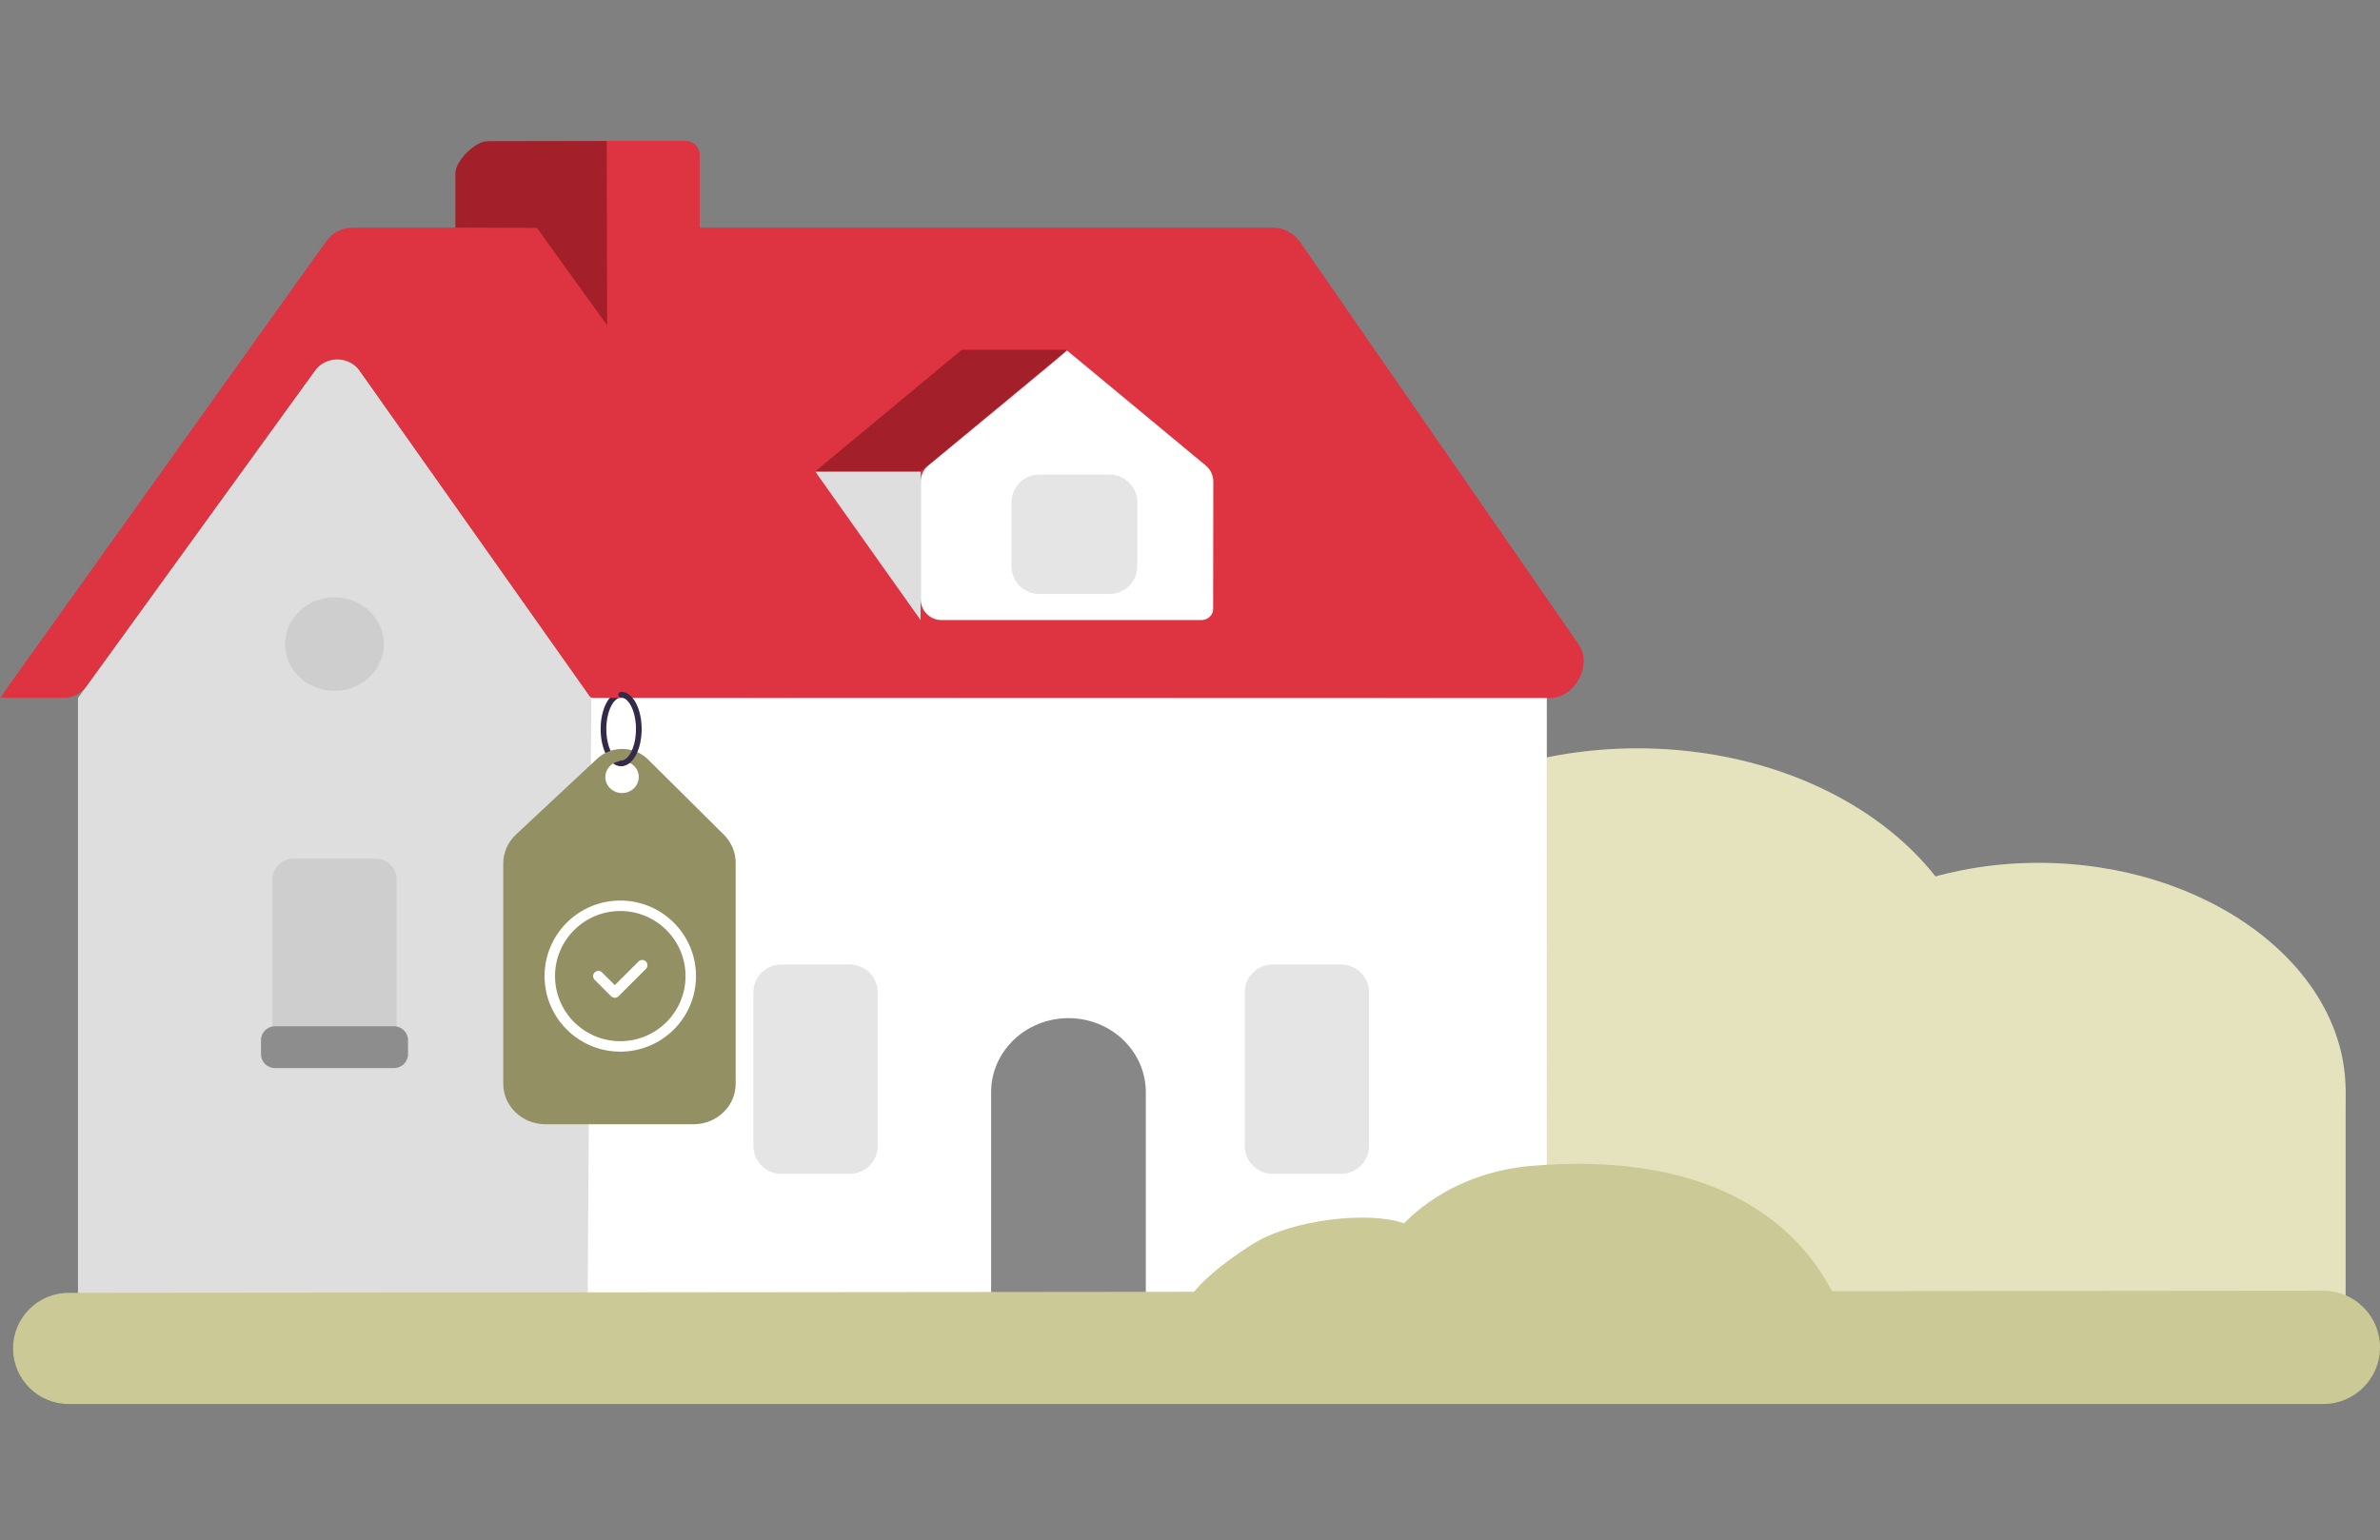 <svg width="275" height="178" viewBox="0 0 275 178" fill="none" xmlns="http://www.w3.org/2000/svg">
<rect x="0" y="0" width="275" height="178" fill="#808080" stroke="none"/>
<g clip-path="url(#clip0_364_10837)">
<path d="M271.03 125.705H10.801V155.473H271.03V125.705Z" fill="#E5E3BD"/>
<path d="M46.757 149.952C67.057 149.952 83.514 137.527 83.514 122.2C83.514 106.873 67.057 94.448 46.757 94.448C26.457 94.448 10 106.873 10 122.2C10 137.527 26.457 149.952 46.757 149.952Z" fill="#E5E3BD"/>
<path d="M122.512 146.467C150.999 146.467 174.091 129.032 174.091 107.525C174.091 86.017 150.999 68.582 122.512 68.582C94.026 68.582 70.934 86.017 70.934 107.525C70.934 129.032 94.026 146.467 122.512 146.467Z" fill="#E5E3BD"/>
<path d="M189.209 146.914C211.311 146.914 229.227 133.387 229.227 116.7C229.227 100.014 211.311 86.486 189.209 86.486C167.108 86.486 149.191 100.014 149.191 116.7C149.191 133.387 167.108 146.914 189.209 146.914Z" fill="#E5E3BD"/>
<path d="M235.549 152.536C254.867 152.536 271.028 140.692 271.028 126.107C271.028 111.522 254.867 99.718 235.549 99.718C216.231 99.718 200.57 111.542 200.57 126.127C200.57 140.712 216.231 152.536 235.549 152.536Z" fill="#E5E3BD"/>
</g>
<mask id="mask0_364_10837" style="mask-type:alpha" maskUnits="userSpaceOnUse" x="-1" y="14" width="230" height="147">
<rect width="228.588" height="145.975" transform="matrix(-1 0 0 1 228.484 14.681)" fill="#F7F7F7"/>
</mask>
<g mask="url(#mask0_364_10837)">
<path d="M45.984 50.272L15.998 91.701" stroke="#333333" stroke-width="1.507" stroke-miterlimit="10"/>
<path d="M9.011 80.656L38.997 39.227L68.29 80.616C68.351 80.69 178.706 80.662 178.706 80.662L178.715 151.922H9.011V80.656Z" fill="#DEDEDE"/>
<path d="M178.712 80.662L68.324 80.628L67.893 152.413H178.727L178.711 80.662L178.712 80.662Z" fill="white"/>
<path d="M71.769 80.288C70.643 80.288 69.73 82.065 69.73 84.258C69.73 86.45 70.643 88.227 71.769 88.227" stroke="#332949" stroke-width="0.657" stroke-miterlimit="10" stroke-linecap="round"/>
<path d="M150.246 27.999C149.524 26.955 148.33 26.312 147.061 26.312C133.358 26.312 54.137 26.312 40.741 26.311C39.52 26.311 38.387 26.913 37.678 27.907C31.275 36.88 0.031 80.631 -0.001 80.661C0.025 80.637 4.773 80.645 7.367 80.651C8.403 80.654 9.374 80.159 9.982 79.319L36.362 42.873C37.656 41.085 40.324 41.1 41.597 42.903L68.089 80.408C68.208 80.577 68.344 80.662 68.55 80.662C73.909 80.671 153.991 80.653 179.169 80.657C182.003 80.657 184.028 76.81 182.415 74.479C173.876 62.136 155.103 35.019 150.246 27.999Z" fill="#DE3341"/>
<path d="M140.194 55.662C140.195 54.942 139.883 54.267 139.33 53.808C135.877 50.942 123.269 40.482 123.288 40.508C123.327 40.561 110.716 50.955 107.253 53.809C106.696 54.267 106.382 54.944 106.382 55.665V69.251C106.382 70.584 107.462 71.664 108.795 71.664H138.815C139.174 71.664 139.522 71.53 139.775 71.286C140.032 71.045 140.174 70.717 140.174 70.375L140.194 55.662Z" fill="white"/>
<path d="M106.383 54.526H94.221L106.37 71.664L106.383 54.526Z" fill="#DEDEDE"/>
<path d="M131.414 58.064C131.414 56.287 129.973 54.846 128.196 54.846H120.09C118.313 54.846 116.872 56.287 116.872 58.064V65.43C116.872 67.208 118.313 68.648 120.09 68.648H128.196C129.973 68.648 131.414 67.208 131.414 65.43V58.064Z" fill="#E5E5E5"/>
<path d="M101.414 114.69C101.414 112.913 99.973 111.472 98.196 111.472H90.267C88.49 111.472 87.049 112.913 87.049 114.69V132.442C87.049 134.219 88.49 135.66 90.267 135.66H98.196C99.973 135.66 101.414 134.219 101.414 132.442V114.69Z" fill="#E5E5E5"/>
<path d="M123.456 117.67C118.52 117.67 114.518 121.502 114.518 126.23V152.412H132.395V126.23C132.395 121.502 128.393 117.67 123.456 117.67Z" fill="#878787"/>
<path d="M158.19 114.691C158.19 112.913 156.75 111.472 154.972 111.472H147.044C145.267 111.472 143.826 112.913 143.826 114.69V132.442C143.826 134.219 145.267 135.66 147.044 135.66H154.968C156.745 135.66 158.186 134.22 158.186 132.443L158.19 114.691Z" fill="#E5E5E5"/>
<path d="M45.828 101.653C45.828 100.32 44.748 99.239 43.414 99.239H33.884C32.551 99.239 31.471 100.32 31.471 101.653V121.012C31.471 122.345 32.551 123.426 33.884 123.426H43.414C44.748 123.426 45.828 122.345 45.828 121.012V101.653Z" fill="#A8A8A8" fill-opacity="0.3"/>
<path d="M47.145 120.216C47.145 119.328 46.424 118.607 45.535 118.607H31.767C30.878 118.607 30.157 119.328 30.157 120.216V121.83C30.157 122.719 30.878 123.439 31.767 123.439H45.535C46.424 123.439 47.145 122.719 47.145 121.83V120.216Z" fill="#8D8D8D"/>
<path d="M144.625 143.849C134.179 150.57 136.825 153.375 136.825 153.375L213.246 153.375C213.246 153.375 209.025 132.096 177.043 134.734C167.2 135.545 162.297 141.406 162.23 141.381C158.294 139.942 149.206 140.901 144.626 143.848L144.625 143.849Z" fill="#CBC996"/>
<path d="M52.618 26.317V20.009C52.618 18.603 54.911 16.315 56.317 16.314C60.453 16.31 66.961 16.296 69.957 16.289C70.847 16.287 71.562 17.008 71.562 17.898V39.555L62.049 26.349L52.618 26.317Z" fill="#A3202B"/>
<path d="M70.098 16.285L70.156 38.242C70.158 39.13 70.877 39.847 71.765 39.847H79.235C80.123 39.847 80.844 39.127 80.844 38.238V17.896C80.844 17.008 80.124 16.288 79.235 16.287L70.099 16.286C70.098 16.286 70.098 16.285 70.098 16.285Z" fill="#DE3341"/>
<path d="M38.647 79.85C41.795 79.85 44.348 77.427 44.348 74.438C44.348 71.451 41.796 69.027 38.647 69.027C35.498 69.027 32.945 71.451 32.945 74.438C32.945 77.428 35.498 79.85 38.647 79.85Z" fill="#A8A8A8" fill-opacity="0.3"/>
<path d="M123.32 40.421H111.135L94.237 54.445H106.423L123.32 40.421Z" fill="#A3202B"/>
<path d="M68.676 88.68V114.243" stroke="#333333" stroke-width="1.507" stroke-miterlimit="10"/>
<path d="M59.621 96.447L68.993 87.69C70.643 86.148 73.287 86.187 74.888 87.777L83.637 96.464C84.513 97.335 85.004 98.498 85.004 99.708V125.261C85.004 127.841 82.82 129.933 80.125 129.933H63.029C60.334 129.933 58.15 127.842 58.15 125.261V99.791C58.15 98.532 58.68 97.326 59.621 96.447ZM71.875 91.655C72.942 91.655 73.806 90.827 73.806 89.806C73.806 88.786 72.941 87.958 71.875 87.958C70.81 87.958 69.945 88.786 69.945 89.806C69.945 90.827 70.81 91.655 71.875 91.655Z" fill="#939164"/>
<path d="M71.772 88.227C72.899 88.227 73.812 86.45 73.812 84.257C73.812 82.065 72.899 80.288 71.772 80.288" stroke="#332949" stroke-width="0.657" stroke-miterlimit="10" stroke-linecap="round"/>
</g>
<path d="M74.208 111.547L71.04 114.708L69.137 112.811M71.671 120.937C67.174 120.937 63.527 117.298 63.527 112.809C63.527 108.321 67.174 104.682 71.671 104.682C76.169 104.682 79.816 108.321 79.816 112.809C79.816 117.298 76.169 120.937 71.671 120.937Z" stroke="white" stroke-width="1.207" stroke-linecap="round" stroke-linejoin="round"/>
<path d="M1.509 155.851C1.516 159.393 4.389 162.261 7.931 162.261H268.454C272.069 162.261 275 159.33 275 155.715C275 152.097 272.066 149.166 268.448 149.169L7.924 149.418C4.376 149.421 1.502 152.302 1.509 155.851Z" fill="#CBC996"/>
<defs>
<clipPath id="clip0_364_10837">
<rect width="261.028" height="78.831" fill="white" transform="translate(10 77.314)"/>
</clipPath>
</defs>
</svg>
